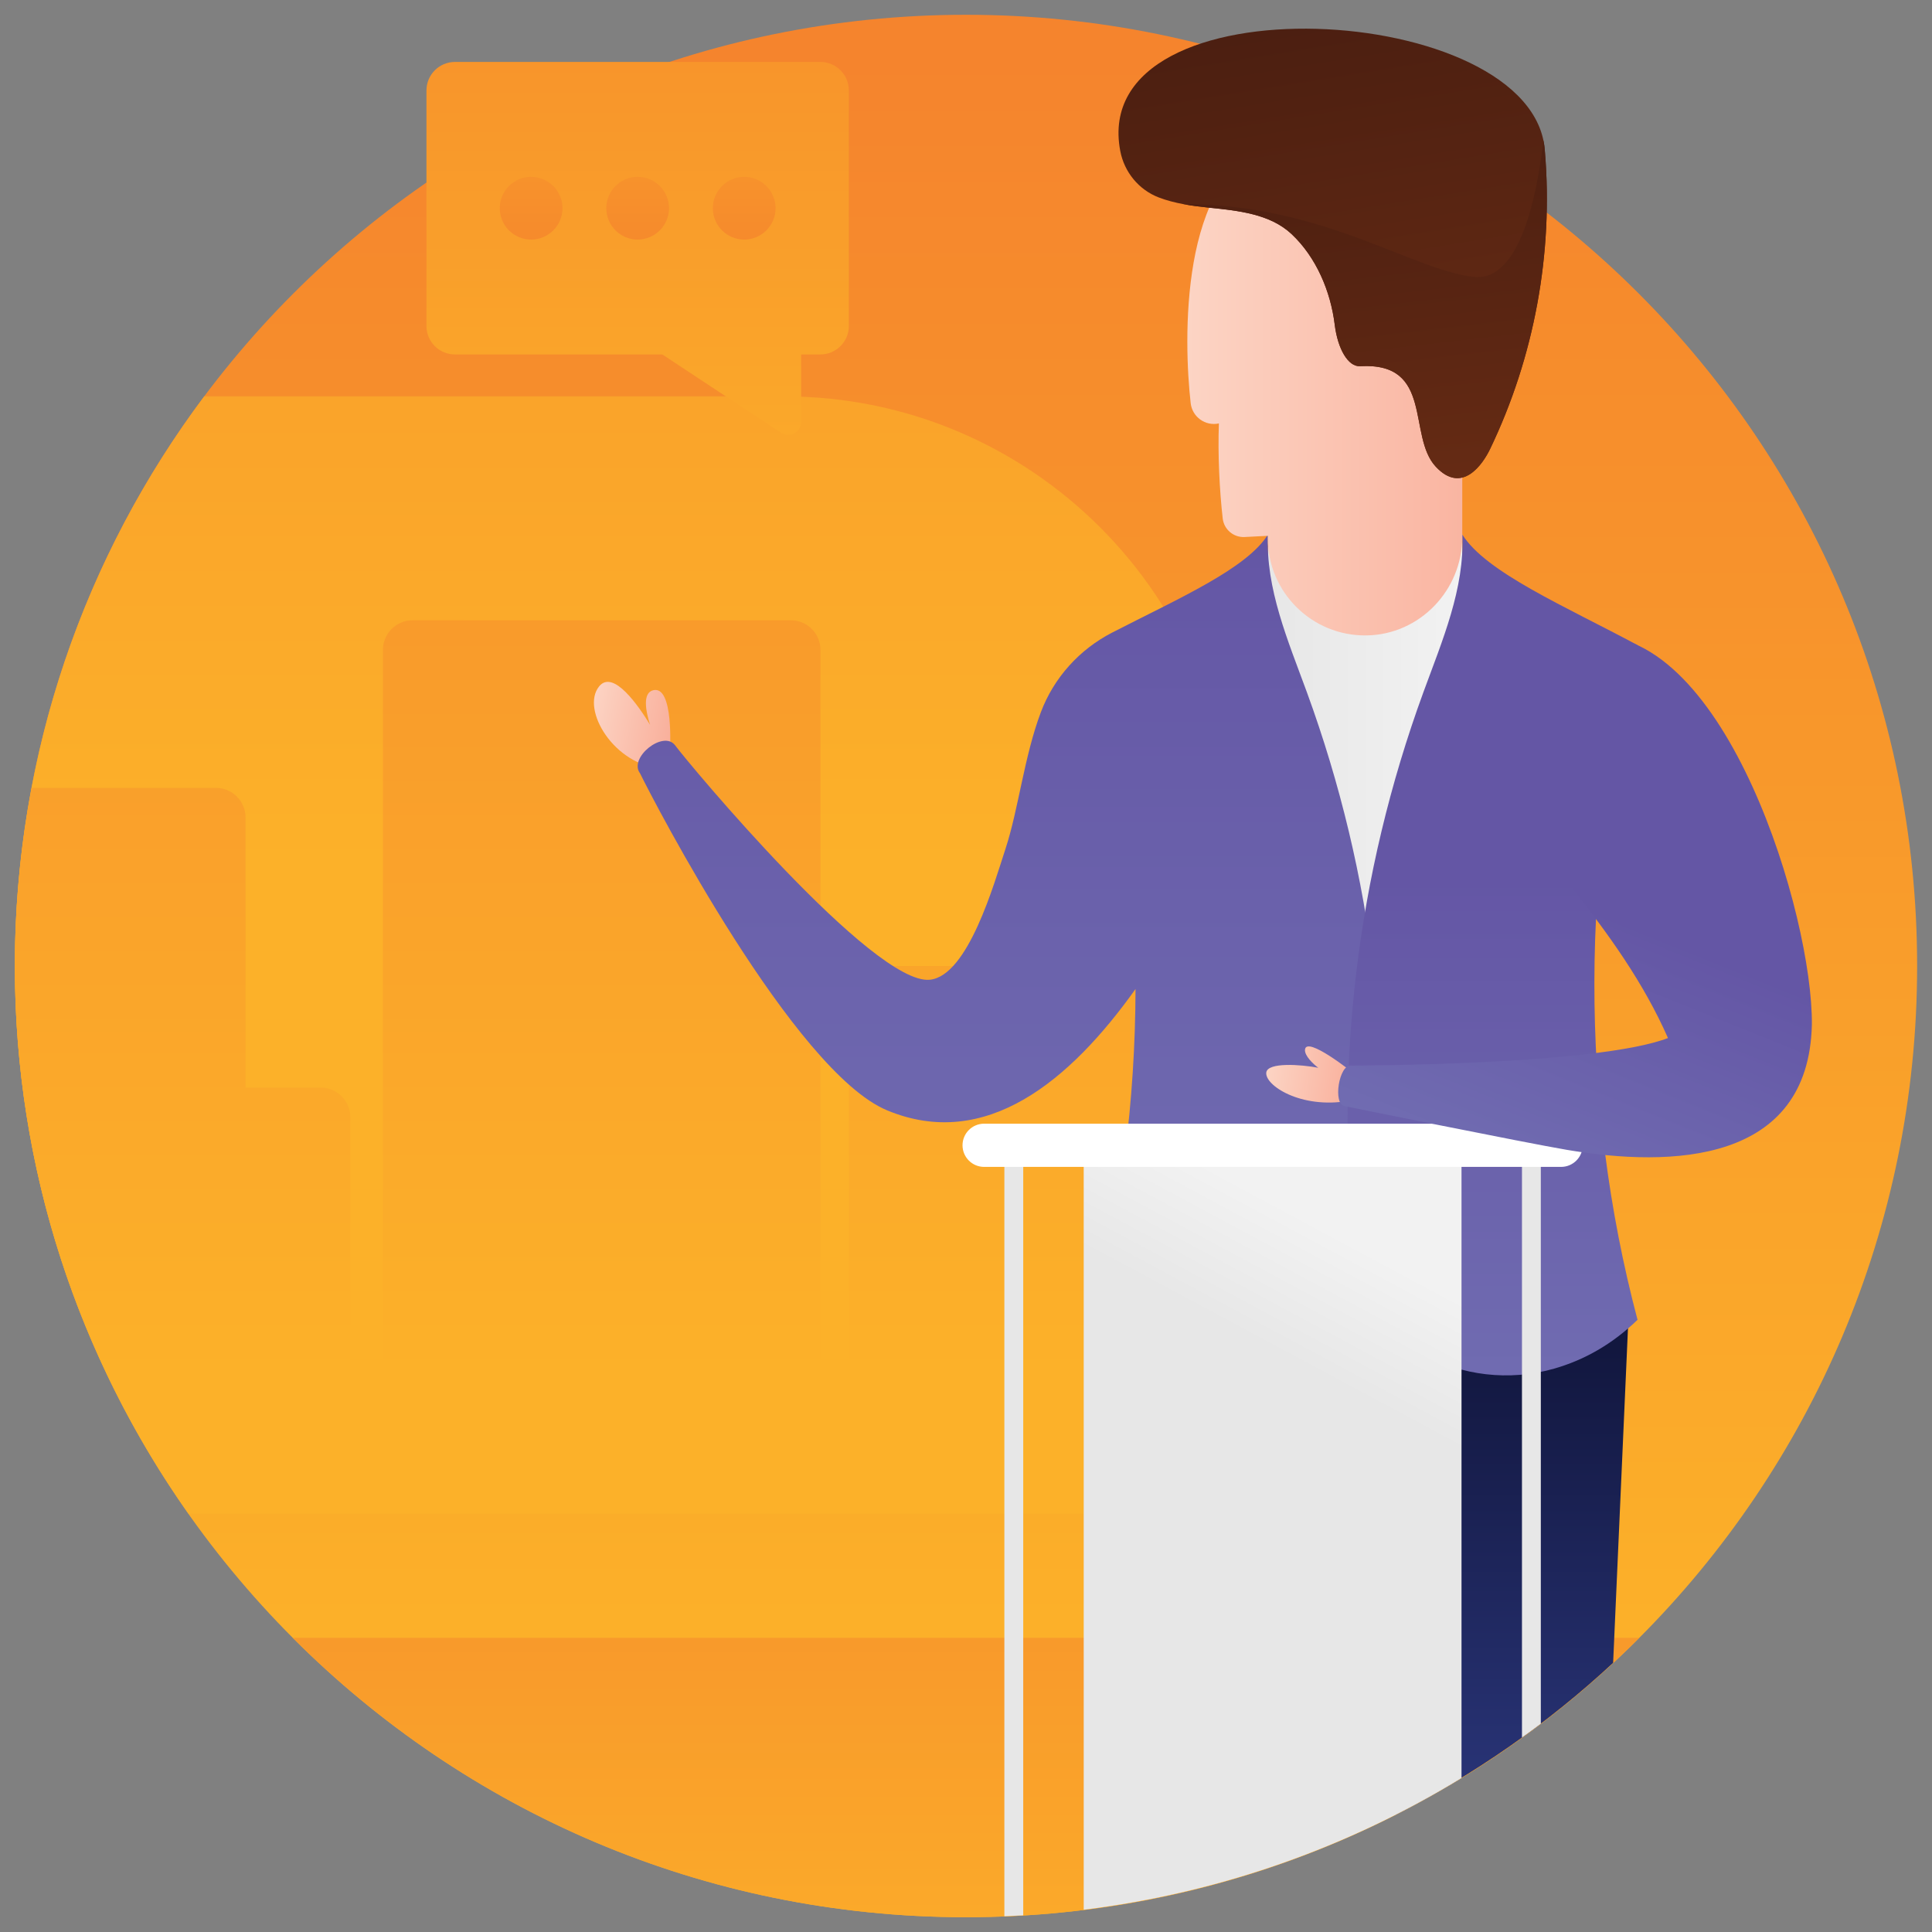 <svg xmlns="http://www.w3.org/2000/svg" enable-background="new 0 0 130 130" viewBox="0 0 130 130" id="speaker">
  <rect x="0" y="0" width="130" height="130" fill="#808080" stroke="none"/>
  <linearGradient id="a" x1="65" x2="65" y1="111.537" y2="3.409" gradientUnits="userSpaceOnUse">
    <stop offset="0" stop-color="#fcb129"></stop>
    <stop offset=".996" stop-color="#f5842d"></stop>
  </linearGradient>
  <path fill="url(#a)" d="M129,65C129,29.647,100.35,0.995,65,0.995C29.66,0.995,1,29.647,1,65
									c0,35.343,28.66,64.005,64,64.005C100.35,129.005,129,100.343,129,65z"></path>
  <linearGradient id="b" x1="41.916" x2="41.916" y1="58.24" y2="-46.468" gradientUnits="userSpaceOnUse">
    <stop offset="0" stop-color="#fcb129"></stop>
    <stop offset=".601" stop-color="#f8962c"></stop>
    <stop offset=".996" stop-color="#f5842d"></stop>
  </linearGradient>
  <path fill="url(#b)" d="M52.751,26.67H13.742C5.741,37.354,1,50.623,1,65c0,13.72,4.334,26.423,11.686,36.844
		h65.631c2.494,0,4.516-2.022,4.516-4.516V56.752C82.833,40.138,69.365,26.67,52.751,26.67z"></path>
  <linearGradient id="c" x1="41.916" x2="41.916" y1="92.603" y2="-10.102" gradientUnits="userSpaceOnUse">
    <stop offset="0" stop-color="#fcb129"></stop>
    <stop offset=".601" stop-color="#f8962c"></stop>
    <stop offset=".996" stop-color="#f5842d"></stop>
  </linearGradient>
  <path fill="url(#c)" d="M78.317,101.844c2.494,0,4.516-2.022,4.516-4.516V65h-23.715c-1.105,0-2,0.895-2,2v28.59
		h-1.908V43.737c0-1.105-0.895-2-2-2H27.765c-1.105,0-2,0.895-2,2v51.854h-2.193V75.18c0-1.105-0.895-2-2-2h-5.048
		V55.014c0-1.105-0.895-2-2-2H2.134C1.398,56.898,1,60.902,1,65c0,13.72,4.334,26.423,11.686,36.844H78.317z"></path>
  <linearGradient id="d" x1="65.002" x2="65.002" y1="138.486" y2="83.665" gradientUnits="userSpaceOnUse">
    <stop offset="0" stop-color="#fcb129"></stop>
    <stop offset=".996" stop-color="#f5842d"></stop>
  </linearGradient>
  <path fill="url(#d)" d="M19.7,110.206c11.586,11.612,27.605,18.799,45.3,18.799
									c17.7,0,33.719-7.187,45.304-18.799H19.7z"></path>
  <g>
    <linearGradient id="e" x1="92.007" x2="92.007" y1="120.661" y2="90.512" gradientUnits="userSpaceOnUse">
      <stop offset="0" stop-color="#293477"></stop>
      <stop offset=".989" stop-color="#12173f"></stop>
    </linearGradient>
    <path fill="url(#e)" d="M109.429,87.138h-34.858c-0.095,0.676-0.138,1.369-0.106,2.076l1.458,32.765h14.241
			l1.848-8.618l1.876,8.747c5.364-2.719,10.294-6.166,14.656-10.22l1.006-22.674
			C109.583,88.545,109.527,87.838,109.429,87.138z"></path>
    <linearGradient id="f" x1="85.321" x2="98.393" y1="60.93" y2="60.93" gradientUnits="userSpaceOnUse">
      <stop offset=".004" stop-color="#e7e7e7"></stop>
      <stop offset="1" stop-color="#f2f2f2"></stop>
    </linearGradient>
    <rect width="13.073" height="49.929" x="85.321" y="35.966" fill="url(#f)"></rect>
    <linearGradient id="g" x1="73.859" x2="79.472" y1="78.808" y2="79.494" gradientTransform="rotate(3.533 554.203 -491.604)" gradientUnits="userSpaceOnUse">
      <stop offset="0" stop-color="#fcd4c4"></stop>
      <stop offset=".996" stop-color="#f9b09c"></stop>
    </linearGradient>
    <path fill="url(#g)" d="M45.081,50.493l-0.496,1.223c-3.256-0.185-5.516-3.976-4.277-5.524
						c0.954-1.192,2.686,1.344,3.432,2.576c-0.289-0.915-0.521-2.143,0.21-2.323
						C45.351,46.099,45.081,50.493,45.081,50.493z"></path>
    <linearGradient id="h" x1="67.972" x2="67.972" y1="92.548" y2="35.966" gradientUnits="userSpaceOnUse">
      <stop offset="0" stop-color="#726fb3"></stop>
      <stop offset=".996" stop-color="#6456a5"></stop>
    </linearGradient>
    <path fill="url(#h)" d="M92.485,84.774c-0.639,5.486-7.171,9.1-13.369,7.312
								c-2.006-0.579-3.881-1.63-5.588-3.279c1.915-7.235,2.86-14.746,2.879-22.259
								c-4.379,6.148-10.064,10.926-16.712,8.166c-6.254-2.595-15.683-20.736-16.627-22.678
								c-0.793-1.041,1.562-2.93,2.355-1.889c0.925,1.251,13.354,16.151,17.141,15.778
								c2.578-0.255,4.336-6.506,5.092-8.806c0.88-2.679,1.26-6.227,2.382-9.199
								c0.876-2.32,2.595-4.223,4.801-5.357c4.477-2.3,9.044-4.295,10.482-6.597
								c-0.173,3.629,1.346,7.141,2.616,10.612C92.438,58.889,93.978,71.956,92.485,84.774z"></path>
    <linearGradient id="i" x1="73.406" x2="73.406" y1="43.322" y2="43.304" gradientUnits="userSpaceOnUse">
      <stop offset="0" stop-color="#726fb3"></stop>
      <stop offset=".996" stop-color="#6456a5"></stop>
    </linearGradient>
    <path fill="url(#i)" d="M73.421,43.304c-0.004,0.003-0.01,0.006-0.018,0.012
								c-0.004,0.002-0.008,0.005-0.011,0.006c0.003-0.002,0.007-0.005,0.011-0.007
								C73.41,43.311,73.417,43.306,73.421,43.304z"></path>
    <g>
      <linearGradient id="j" x1="100.434" x2="100.434" y1="98.362" y2="58.779" gradientUnits="userSpaceOnUse">
        <stop offset="0" stop-color="#726fb3"></stop>
        <stop offset=".996" stop-color="#6456a5"></stop>
      </linearGradient>
      <path fill="url(#j)" d="M110.186,88.807c-3.924-14.817-3.82-30.609,0.005-45.396
									c-4.896-2.627-10.206-4.896-11.798-7.446c0.172,3.629-1.347,7.141-2.616,10.612
									c-4.502,12.311-6.041,25.379-4.548,38.196c0.639,5.487,7.171,9.1,13.369,7.313
									C106.604,91.508,108.478,90.456,110.186,88.807z"></path>
    </g>
    <g>
      <linearGradient id="k" x1="68.217" x2="68.217" y1="139.471" y2="141.963" gradientUnits="userSpaceOnUse">
        <stop offset=".004" stop-color="#e7e7e7"></stop>
        <stop offset="1" stop-color="#f2f2f2"></stop>
      </linearGradient>
      <path fill="url(#k)" d="M67.582,128.94c0.424-0.017,0.847-0.035,1.269-0.06V76.812h-1.269V128.94z"></path>
      <linearGradient id="l" x1="103.044" x2="103.044" y1="125.019" y2="126.936" gradientUnits="userSpaceOnUse">
        <stop offset=".004" stop-color="#e7e7e7"></stop>
        <stop offset="1" stop-color="#f2f2f2"></stop>
      </linearGradient>
      <path fill="url(#l)" d="M102.41,116.916c0.426-0.307,0.851-0.614,1.269-0.931V76.812h-1.269V116.916z"></path>
      <linearGradient id="m" x1="88.871" x2="93.159" y1="92.681" y2="84.689" gradientUnits="userSpaceOnUse">
        <stop offset=".004" stop-color="#e7e7e7"></stop>
        <stop offset="1" stop-color="#f2f2f2"></stop>
      </linearGradient>
      <path fill="url(#m)" d="M72.92,128.5c9.225-1.139,17.844-4.226,25.422-8.861V77.802H72.92V128.5z"></path>
      <path fill="#FFF" d="M105.041,75.61H66.22c-0.803,0-1.454,0.651-1.454,1.454v0
						c0,0.803,0.651,1.454,1.454,1.454h38.822c0.803,0,1.454-0.651,1.454-1.454v0
						C106.496,76.261,105.844,75.61,105.041,75.61z"></path>
    </g>
    <g>
      <linearGradient id="n" x1="141.857" x2="147.677" y1="199.821" y2="199.687" gradientTransform="rotate(8.291 996.067 -254.685)" gradientUnits="userSpaceOnUse">
        <stop offset="0" stop-color="#fcd4c4"></stop>
        <stop offset=".996" stop-color="#f9b09c"></stop>
      </linearGradient>
      <path fill="url(#n)" d="M91.066,72.206l-0.326,1.868c-3.223,0.558-5.659-1.056-5.533-1.917
						c0.1-0.686,2.315-0.536,3.496-0.309c-0.339-0.25-0.93-0.81-0.893-1.219
						C87.898,69.664,91.066,72.206,91.066,72.206z"></path>
    </g>
    <g>
      <linearGradient id="o" x1="101.967" x2="109.922" y1="81.862" y2="62.082" gradientUnits="userSpaceOnUse">
        <stop offset="0" stop-color="#726fb3"></stop>
        <stop offset=".996" stop-color="#6456a5"></stop>
      </linearGradient>
      <path fill="url(#o)" d="M107.068,42.763c-3.673,0.16-6.746,3.116-7.025,6.804
						c-0.315,4.17,3.322,7.133,5.673,10.102c2.524,3.188,4.873,6.444,6.519,10.179
						c-4.835,1.851-21.323,1.853-21.323,1.853c-0.818-0.105-1.248,2.624-0.429,2.729c0,0,12.183,2.473,14.956,2.942
						c7.032,1.188,16.261,0.925,16.478-8.429C121.985,61.588,116.159,42.367,107.068,42.763z"></path>
    </g>
    <g>
      <linearGradient id="p" x1="79.894" x2="101.375" y1="25.577" y2="25.577" gradientUnits="userSpaceOnUse">
        <stop offset="0" stop-color="#fcd4c4"></stop>
        <stop offset=".996" stop-color="#f9b09c"></stop>
      </linearGradient>
      <path fill="url(#p)" d="M98.393,30.998v5.12c0,3.595-2.859,6.591-6.454,6.638
					c-3.653,0.048-6.63-2.899-6.63-6.541v-0.161l-1.562,0.081c-0.744,0.039-1.388-0.508-1.473-1.248
					c-0.214-1.874-0.336-4.316-0.257-6.395l0,0c-0.91,0.197-1.792-0.435-1.898-1.36
					c-0.471-4.127-0.788-15.313,5.355-17.409c7.728-2.635,14.99-1.607,15.811,5.449
					C101.894,20.392,99.224,28.133,98.393,30.998z"></path>
    </g>
    <g>
      <linearGradient id="q" x1="94.056" x2="87.618" y1="37.43" y2="-2.646" gradientUnits="userSpaceOnUse">
        <stop offset="0" stop-color="#6f2f15"></stop>
        <stop offset=".993" stop-color="#481d10"></stop>
      </linearGradient>
      <path fill="url(#q)" d="M100.264,30.213c-0.476,0.991-1.87,3.097-3.652,1.191
					c-1.933-2.068-0.111-7.05-5.093-6.763c-0.811,0.047-1.508-1.173-1.707-2.787
					c-0.277-2.257-1.248-4.549-2.905-6.105c-1.451-1.361-3.599-1.576-5.578-1.778
					c-1.125-0.116-2.31-0.283-3.359-0.685c-1.347-0.517-2.321-1.71-2.59-3.127
					c-2.234-11.777,27.956-10.148,28.573,0.024C104.529,17.028,103.24,24.021,100.264,30.213z"></path>
    </g>
    <linearGradient id="r" x1="95.141" x2="91.069" y1="41.074" y2="5.675" gradientUnits="userSpaceOnUse">
      <stop offset="0" stop-color="#6f2f15"></stop>
      <stop offset=".993" stop-color="#481d10"></stop>
    </linearGradient>
    <path fill="url(#r)" d="M100.264,30.213c2.977-6.192,4.265-13.185,3.688-20.03
				c-0.015-0.251-0.049-0.496-0.099-0.737c-0.422,3.668-1.574,9.472-4.625,9.188
				c-4.052-0.377-10.208-4.918-19.603-4.897c0.567,0.106,1.143,0.177,1.704,0.234
				c1.979,0.203,4.127,0.417,5.578,1.778c1.658,1.555,2.628,3.848,2.905,6.105c0.198,1.614,0.896,2.834,1.707,2.787
				c4.982-0.286,3.16,4.695,5.093,6.763C98.393,33.31,99.787,31.204,100.264,30.213z"></path>
  </g>
  <g>
    <linearGradient id="s" x1="42.906" x2="42.906" y1="41.061" y2="-18.263" gradientUnits="userSpaceOnUse">
      <stop offset="0" stop-color="#fcb129"></stop>
      <stop offset=".996" stop-color="#f5842d"></stop>
    </linearGradient>
    <path fill="url(#s)" d="M57.118,6.091v15.845c0,1.056-0.859,1.915-1.923,1.915h-1.288v4.527
				c0,0.707-0.778,1.127-1.369,0.734l-7.971-5.261H30.618c-1.065,0-1.923-0.859-1.923-1.915V6.091
				c0-1.065,0.859-1.924,1.923-1.924h24.576C56.259,4.168,57.118,5.027,57.118,6.091z"></path>
    <g>
      <linearGradient id="t" x1="35.738" x2="35.738" y1="-4.373" y2="19.524" gradientUnits="userSpaceOnUse">
        <stop offset="0" stop-color="#fcb129"></stop>
        <stop offset=".996" stop-color="#f5842d"></stop>
      </linearGradient>
      <circle cx="35.738" cy="14.009" r="2.11" fill="url(#t)"></circle>
      <linearGradient id="u" x1="42.906" x2="42.906" y1="-4.373" y2="19.524" gradientUnits="userSpaceOnUse">
        <stop offset="0" stop-color="#fcb129"></stop>
        <stop offset=".996" stop-color="#f5842d"></stop>
      </linearGradient>
      <circle cx="42.906" cy="14.009" r="2.11" fill="url(#u)"></circle>
      <linearGradient id="v" x1="50.075" x2="50.075" y1="-4.373" y2="19.524" gradientUnits="userSpaceOnUse">
        <stop offset="0" stop-color="#fcb129"></stop>
        <stop offset=".996" stop-color="#f5842d"></stop>
      </linearGradient>
      <circle cx="50.075" cy="14.009" r="2.11" fill="url(#v)"></circle>
    </g>
  </g>
</svg>
